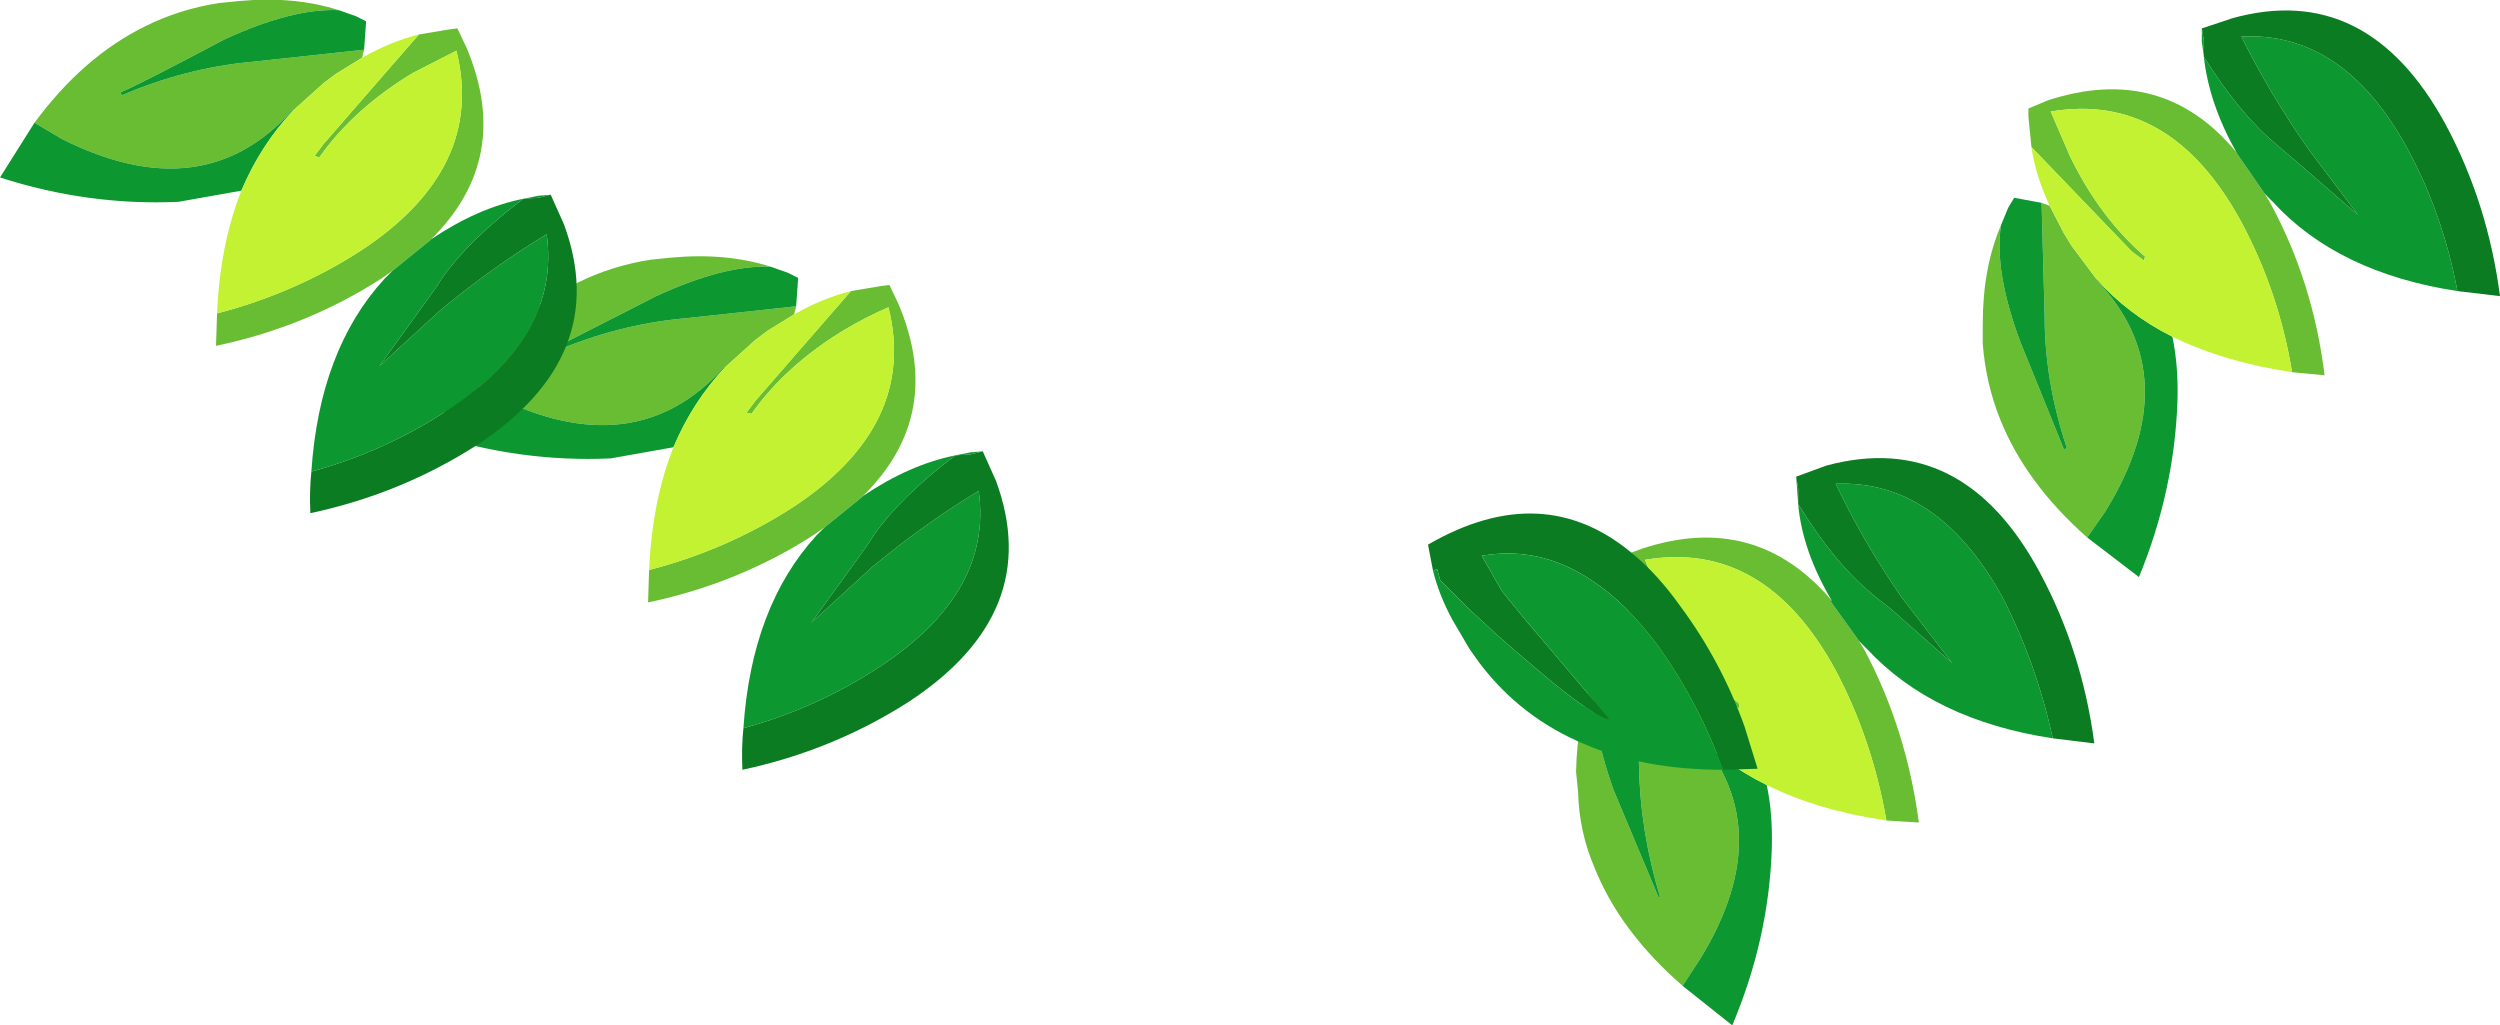 <?xml version="1.0" encoding="UTF-8" standalone="no"?>
<svg xmlns:xlink="http://www.w3.org/1999/xlink" height="50.55px" width="123.25px" xmlns="http://www.w3.org/2000/svg">
  <g transform="matrix(1.0, 0.0, 0.0, 1.0, -427.15, -12.55)">
    <path d="M510.1 61.15 Q507.0 58.45 505.75 55.3 505.0 53.55 504.95 51.6 L504.85 50.6 Q504.9 47.9 505.8 45.75 505.45 48.0 506.7 51.5 L508.9 56.75 509.0 56.8 Q508.0 53.5 507.95 50.25 L507.8 44.7 508.2 44.8 508.85 46.15 509.3 46.8 510.5 48.4 510.45 48.4 Q515.05 53.2 510.95 59.85 L510.1 61.15 M507.3 41.85 L507.2 40.35 507.15 39.95 508.1 39.6 Q513.7 37.75 517.45 42.15 L517.4 42.2 518.8 44.15 519.1 44.65 Q521.15 48.55 521.75 53.1 L520.15 53.0 Q519.45 49.0 517.65 45.6 514.15 39.15 508.25 40.15 L509.15 42.35 Q510.65 45.35 512.9 47.25 L512.9 47.5 512.25 47.05 507.3 41.85" fill="#68bd32" fill-rule="evenodd" stroke="none"/>
    <path d="M510.1 61.15 L510.95 59.85 Q515.05 53.2 510.45 48.4 L510.5 48.4 Q512.0 50.15 514.25 51.25 514.55 52.65 514.5 54.4 514.35 58.85 512.55 63.1 L510.1 61.15 M507.8 44.7 L507.95 50.25 Q508.0 53.5 509.0 56.8 L508.9 56.75 506.7 51.5 Q505.45 48.0 505.8 45.75 L506.1 44.9 506.4 44.4 507.8 44.7 M518.8 44.15 L517.4 42.2 517.45 42.15 Q516.0 39.7 515.8 37.4 L515.75 36.7 515.7 36.05 515.8 36.65 515.8 37.4 Q517.55 40.25 519.35 41.75 L519.7 42.05 520.35 42.55 523.4 45.25 520.9 42.0 Q519.0 39.25 517.65 36.4 522.65 36.2 525.85 41.95 527.55 45.25 528.35 48.95 522.45 48.05 519.2 44.55 L518.8 44.15" fill="#0d9730" fill-rule="evenodd" stroke="none"/>
    <path d="M510.5 48.4 L509.3 46.8 508.85 46.15 508.2 44.8 Q507.5 43.3 507.3 41.85 L512.25 47.05 512.9 47.5 512.9 47.25 Q510.65 45.35 509.15 42.35 L508.25 40.15 Q514.15 39.15 517.65 45.6 519.45 49.0 520.15 53.0 516.75 52.5 514.25 51.25 512.0 50.15 510.5 48.4" fill="#c2f232" fill-rule="evenodd" stroke="none"/>
    <path d="M515.7 36.05 L517.2 35.5 Q523.9 33.7 527.7 40.75 529.8 44.65 530.4 49.2 L528.35 48.95 Q527.55 45.25 525.85 41.95 522.65 36.2 517.65 36.4 519.0 39.25 520.9 42.0 L523.4 45.25 520.35 42.55 519.7 42.05 519.35 41.75 Q517.55 40.25 515.8 37.4 L515.8 36.65 515.7 36.05" fill="#0c7c22" fill-rule="evenodd" stroke="none"/>
    <path d="M537.4 20.05 L537.45 20.15 538.8 22.1 539.1 22.6 Q541.2 26.5 541.75 31.05 L540.15 30.9 Q539.5 26.95 537.65 23.5 534.15 17.05 528.25 18.05 L529.2 20.25 Q530.65 23.25 532.9 25.2 L532.85 25.4 532.25 24.95 527.3 19.8 527.15 18.3 527.15 17.9 528.1 17.5 Q533.75 15.65 537.4 20.05 M527.8 22.55 L528.2 22.7 528.9 24.05 529.3 24.7 530.5 26.3 530.5 26.35 Q535.05 31.1 530.95 37.75 L530.05 39.05 Q527.0 36.35 525.75 33.2 525.05 31.45 524.9 29.5 L524.9 28.5 Q524.9 25.75 525.8 23.65 525.45 25.9 526.75 29.4 L528.9 34.7 529.05 34.65 Q527.95 31.35 527.95 28.15 L527.8 22.55" fill="#68bd32" fill-rule="evenodd" stroke="none"/>
    <path d="M535.7 13.95 L535.8 14.55 535.8 15.35 Q537.55 18.15 539.35 19.65 L539.7 19.95 540.35 20.5 543.4 23.15 540.95 19.9 Q539.0 17.1 537.65 14.35 542.7 14.1 545.85 19.9 547.6 23.15 548.3 26.9 542.4 26.0 539.2 22.5 L538.8 22.1 537.45 20.15 537.4 20.05 Q536.05 17.65 535.8 15.35 L535.7 14.6 535.7 13.95 M527.8 22.55 L527.95 28.15 Q527.95 31.35 529.05 34.65 L528.9 34.7 526.75 29.4 Q525.45 25.9 525.8 23.65 L526.15 22.8 526.45 22.3 527.8 22.55 M530.05 39.05 L530.95 37.75 Q535.05 31.1 530.5 26.35 L530.5 26.3 Q532.05 28.05 534.25 29.15 534.55 30.6 534.5 32.3 534.35 36.75 532.6 41.0 L530.05 39.05" fill="#0d9730" fill-rule="evenodd" stroke="none"/>
    <path d="M527.3 19.8 L532.25 24.95 532.85 25.4 532.9 25.2 Q530.65 23.25 529.2 20.25 L528.25 18.05 Q534.15 17.05 537.65 23.5 539.5 26.95 540.15 30.9 536.8 30.4 534.25 29.15 532.05 28.05 530.5 26.3 L529.3 24.7 528.9 24.05 528.2 22.7 Q527.5 21.2 527.3 19.8" fill="#c2f232" fill-rule="evenodd" stroke="none"/>
    <path d="M548.3 26.9 Q547.6 23.15 545.85 19.9 542.7 14.1 537.65 14.35 539.0 17.1 540.95 19.9 L543.4 23.15 540.35 20.5 539.7 19.95 539.35 19.65 Q537.55 18.15 535.8 15.35 L535.8 14.55 535.7 13.95 537.2 13.45 Q543.85 11.6 547.7 18.65 549.8 22.55 550.4 27.15 L548.3 26.9" fill="#0c7c22" fill-rule="evenodd" stroke="none"/>
    <path d="M466.3 28.05 L465.0 28.85 464.4 29.3 462.9 30.65 462.85 30.65 Q458.45 35.55 451.5 32.05 L450.15 31.25 Q452.55 28.0 455.6 26.5 457.3 25.65 459.25 25.35 L460.25 25.25 Q462.95 25.0 465.15 25.7 462.85 25.6 459.5 27.15 L454.4 29.75 454.45 29.9 Q457.6 28.55 460.85 28.25 L466.4 27.65 466.3 28.05 M459.15 40.65 Q463.0 39.65 466.25 37.55 472.4 33.5 470.95 27.7 469.9 28.15 468.8 28.8 465.9 30.55 464.2 32.95 L463.95 32.9 464.4 32.3 469.1 26.9 470.6 26.65 471.0 26.6 471.45 27.55 Q473.75 33.0 469.7 37.0 L469.65 37.05 467.8 38.55 467.3 38.9 Q463.6 41.3 459.1 42.25 L459.15 40.65" fill="#68bd32" fill-rule="evenodd" stroke="none"/>
    <path d="M466.4 27.65 L460.85 28.25 Q457.6 28.55 454.45 29.9 L454.4 29.75 459.5 27.15 Q462.85 25.6 465.15 25.7 L466.0 26.0 466.5 26.25 466.4 27.65 M450.15 31.25 L451.5 32.05 Q458.45 35.55 462.85 30.65 L462.9 30.65 Q461.3 32.35 460.35 34.6 L457.25 35.15 Q452.8 35.35 448.45 33.95 449.25 32.45 450.15 31.25 M467.8 38.55 L469.65 37.05 469.7 37.0 Q472.0 35.45 474.25 35.0 L475.0 34.85 475.6 34.8 475.0 34.95 474.25 35.0 Q471.6 37.0 470.25 38.9 L470.0 39.3 469.5 40.0 467.15 43.25 470.15 40.5 Q472.75 38.35 475.4 36.75 476.1 41.75 470.55 45.4 467.45 47.45 463.8 48.45 464.2 42.45 467.4 38.95 L467.8 38.55" fill="#0d9730" fill-rule="evenodd" stroke="none"/>
    <path d="M462.9 30.65 L464.4 29.3 465.0 28.85 466.3 28.05 Q467.7 27.25 469.1 26.9 L464.4 32.3 463.95 32.9 464.2 32.95 Q465.9 30.55 468.8 28.8 469.9 28.15 470.95 27.7 472.4 33.5 466.25 37.55 463.0 39.65 459.15 40.65 459.3 37.25 460.35 34.6 461.3 32.35 462.9 30.65" fill="#c2f232" fill-rule="evenodd" stroke="none"/>
    <path d="M474.25 35.0 L475.0 34.95 475.6 34.8 476.25 36.25 Q478.65 42.75 471.95 47.15 468.2 49.55 463.75 50.5 463.7 49.4 463.8 48.45 467.45 47.45 470.55 45.4 476.1 41.75 475.4 36.75 472.75 38.35 470.15 40.5 L467.15 43.25 469.5 40.0 470.0 39.3 470.25 38.9 Q471.6 37.0 474.25 35.0" fill="#0c7c22" fill-rule="evenodd" stroke="none"/>
    <path d="M512.1 50.5 Q510.9 47.2 508.9 44.4 507.3 42.25 505.6 41.15 503.05 39.45 500.2 39.95 L501.2 41.7 502.3 43.05 506.5 48.0 506.35 48.0 Q505.45 47.65 503.4 45.95 L501.75 44.55 500.9 43.8 499.6 42.6 498.15 41.15 498.0 40.6 497.8 40.7 497.55 39.4 Q503.25 36.1 507.7 39.9 508.9 40.9 510.0 42.45 512.0 45.15 513.15 48.35 L513.8 50.45 512.1 50.5" fill="#0c7c22" fill-rule="evenodd" stroke="none"/>
    <path d="M497.8 40.7 L498.0 40.6 498.15 41.15 499.6 42.6 500.9 43.8 501.75 44.55 503.4 45.95 Q505.45 47.65 506.35 48.0 L506.5 48.0 502.3 43.05 501.2 41.7 500.2 39.95 Q503.05 39.45 505.6 41.15 507.3 42.25 508.9 44.4 510.9 47.2 512.1 50.5 508.2 50.5 505.3 49.25 502.15 47.95 500.1 45.25 L499.6 44.55 498.75 43.1 Q498.1 41.9 497.8 40.7" fill="#0d9730" fill-rule="evenodd" stroke="none"/>
    <path d="M447.8 14.25 L449.3 14.0 449.7 13.95 450.15 14.9 Q452.45 20.35 448.4 24.35 L448.35 24.4 446.5 25.9 446.0 26.25 Q442.3 28.65 437.8 29.6 L437.85 28.0 Q441.7 27.0 444.95 24.9 451.1 20.85 449.65 15.05 L447.5 16.15 Q444.6 17.9 442.9 20.3 L442.65 20.25 443.1 19.65 447.8 14.25 M441.6 18.0 L441.55 18.0 Q437.15 22.9 430.2 19.4 L428.85 18.6 Q431.25 15.35 434.3 13.85 436.0 13.0 437.95 12.7 L438.95 12.6 Q441.65 12.35 443.85 13.05 441.55 12.95 438.2 14.5 434.05 16.7 433.1 17.1 L433.15 17.25 Q436.3 15.9 439.55 15.6 L445.1 15.0 445.0 15.4 443.7 16.2 443.1 16.65 441.6 18.0" fill="#68bd32" fill-rule="evenodd" stroke="none"/>
    <path d="M446.5 25.9 L448.35 24.4 448.4 24.35 Q450.7 22.8 452.95 22.35 L453.7 22.2 454.3 22.15 453.7 22.3 452.95 22.35 Q450.3 24.35 448.95 26.25 L448.7 26.65 448.2 27.35 445.85 30.6 448.85 27.85 Q451.45 25.7 454.1 24.1 454.8 29.1 449.25 32.75 446.15 34.8 442.5 35.8 442.9 29.8 446.1 26.3 L446.5 25.9 M439.05 21.95 L435.95 22.5 Q431.5 22.7 427.15 21.3 L428.85 18.6 430.2 19.4 Q437.15 22.9 441.55 18.0 L441.6 18.0 Q440.0 19.7 439.05 21.95 M443.85 13.05 L444.7 13.35 445.2 13.6 445.1 15.0 439.55 15.6 Q436.3 15.9 433.15 17.25 L433.1 17.1 Q434.05 16.7 438.2 14.5 441.55 12.95 443.85 13.05" fill="#0d9730" fill-rule="evenodd" stroke="none"/>
    <path d="M447.8 14.25 L443.1 19.65 442.65 20.25 442.9 20.3 Q444.6 17.9 447.5 16.15 L449.65 15.05 Q451.1 20.85 444.95 24.9 441.7 27.0 437.85 28.0 438.0 24.6 439.05 21.95 440.0 19.7 441.6 18.0 L443.1 16.65 443.7 16.2 445.0 15.4 Q446.4 14.6 447.8 14.25" fill="#c2f232" fill-rule="evenodd" stroke="none"/>
    <path d="M454.3 22.15 L454.95 23.6 Q457.35 30.1 450.65 34.5 446.9 36.9 442.45 37.85 442.4 36.75 442.5 35.8 446.15 34.8 449.25 32.75 454.8 29.1 454.1 24.1 451.45 25.7 448.85 27.85 L445.85 30.6 448.2 27.35 448.7 26.65 448.95 26.25 Q450.3 24.35 452.95 22.35 L453.7 22.3 454.3 22.15" fill="#0c7c22" fill-rule="evenodd" stroke="none"/>
  </g>
</svg>
